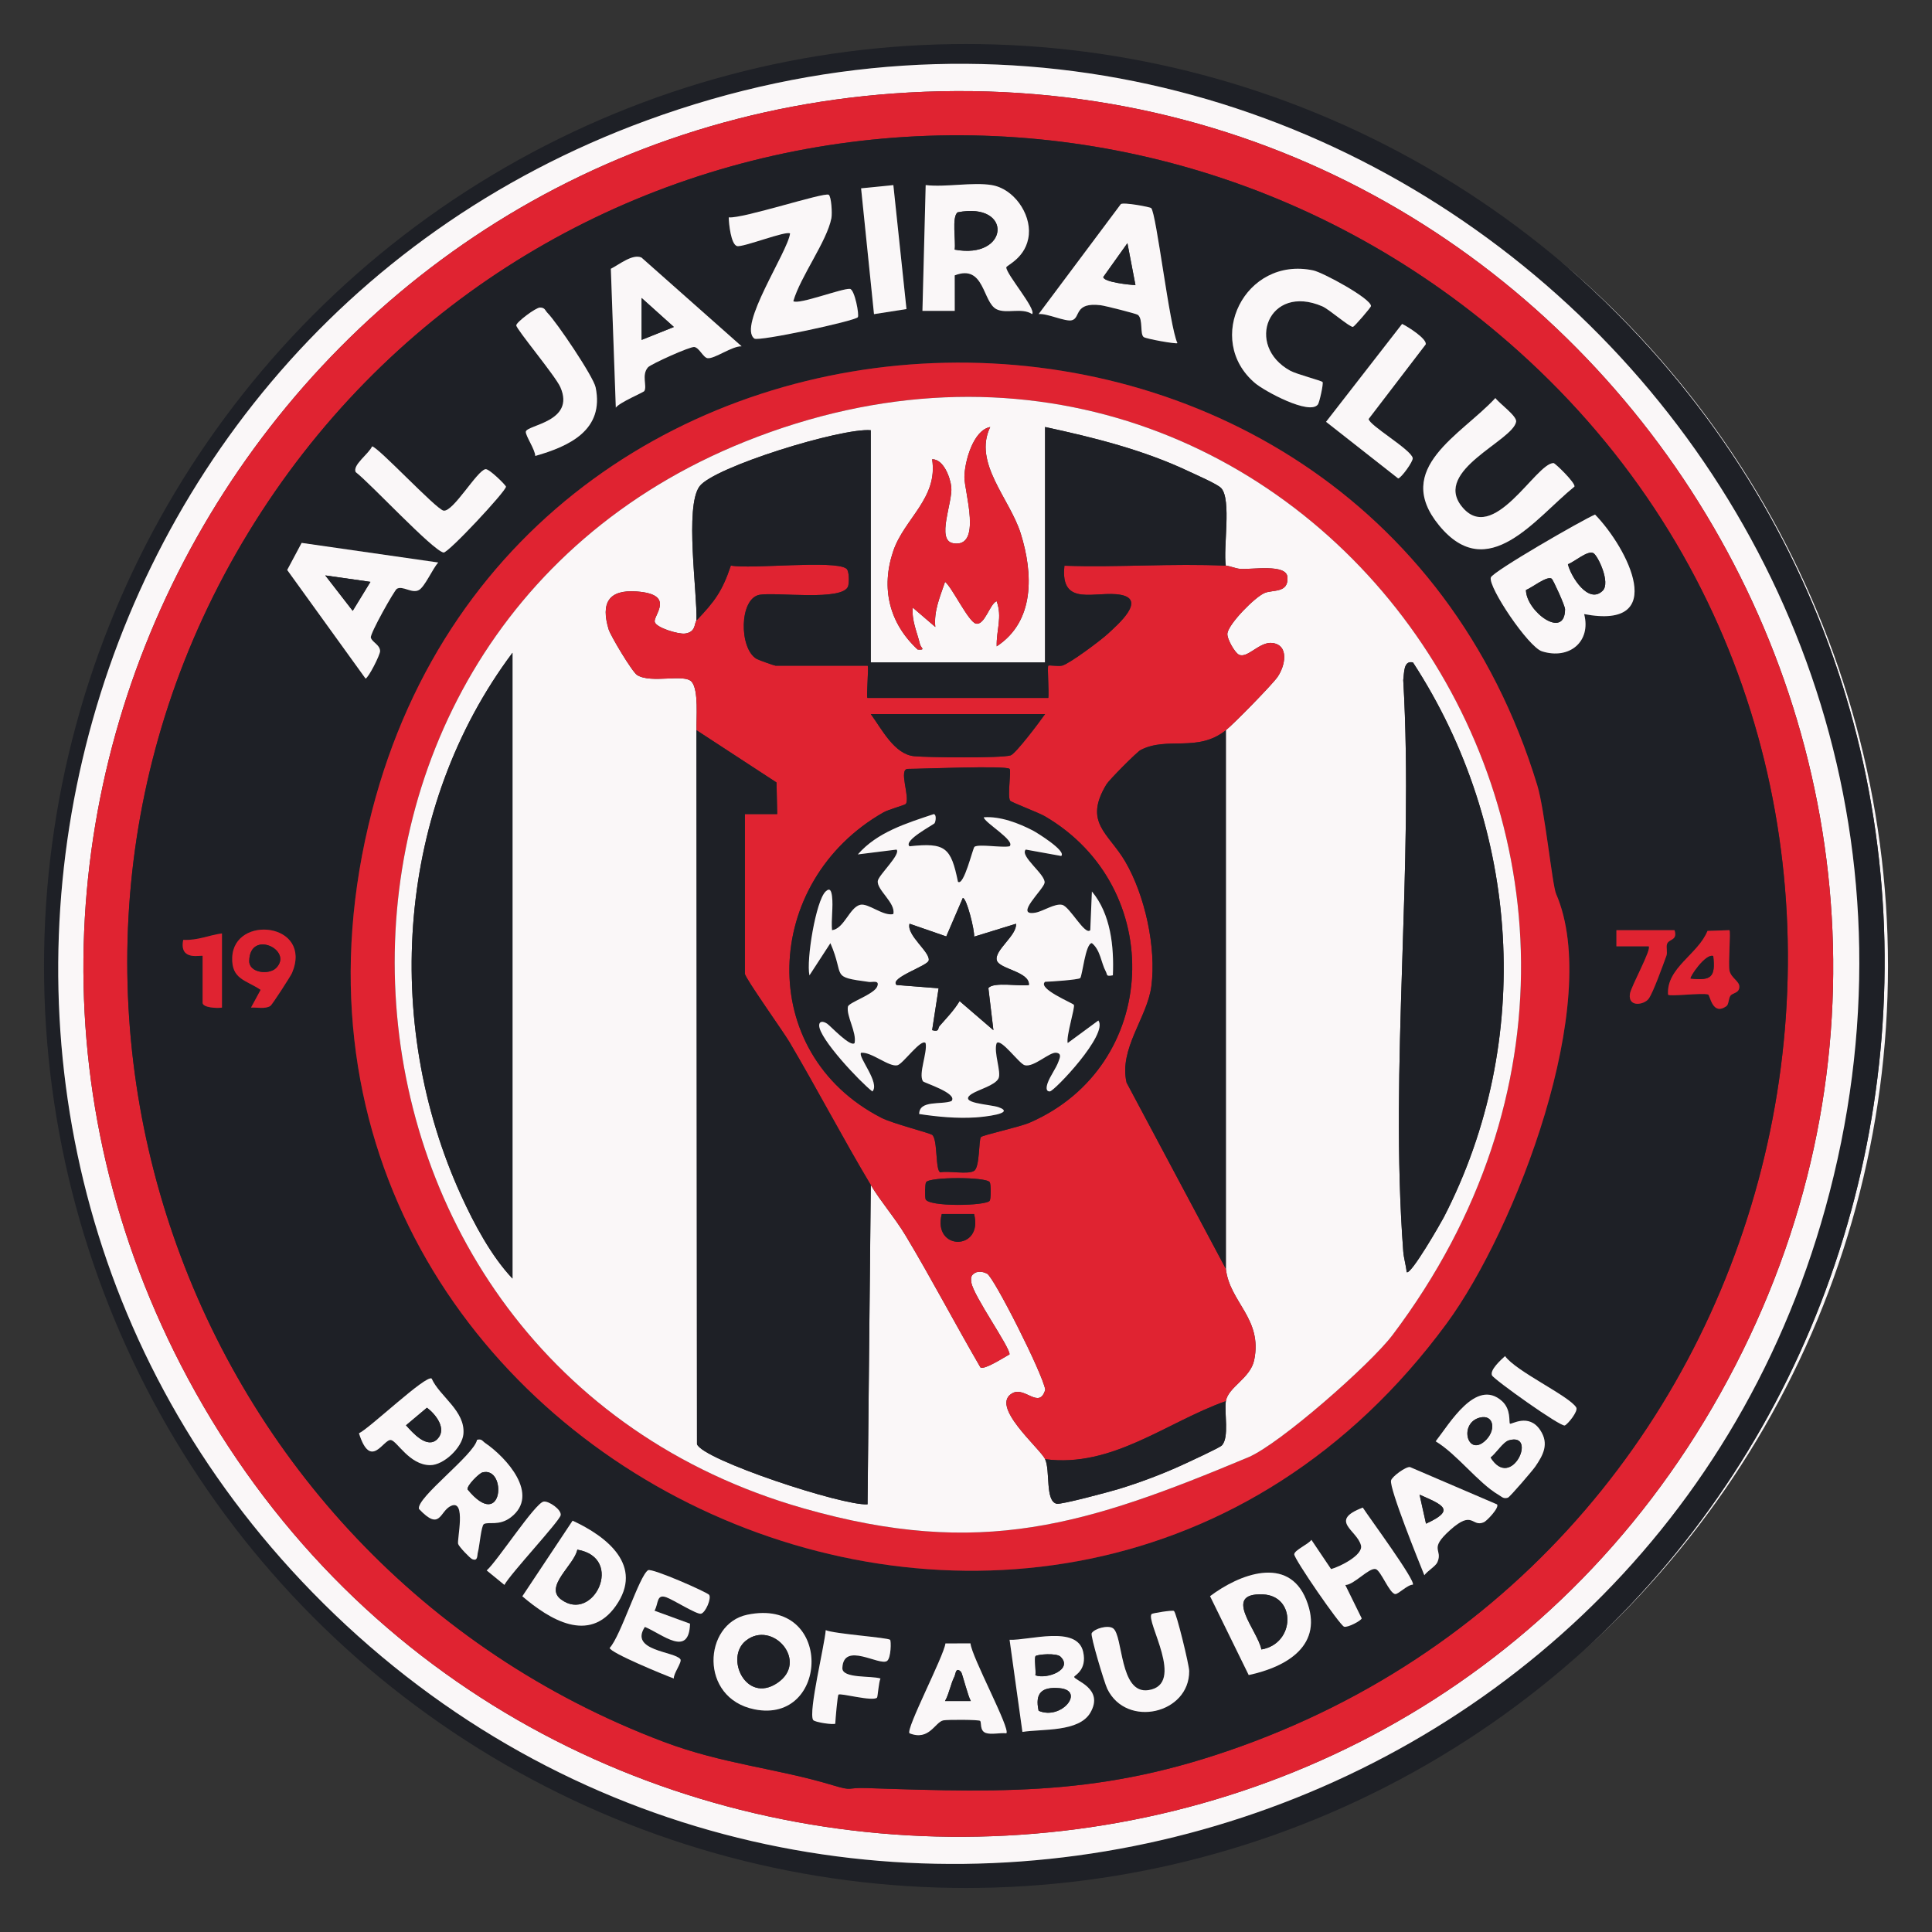 <?xml version="1.0" encoding="UTF-8"?>
<svg id="Layer_1" xmlns="http://www.w3.org/2000/svg" xmlns:xlink="http://www.w3.org/1999/xlink" version="1.1" viewBox="0 0 1000 1000">
  <rect x="0" y="0" width="1000" height="1000" fill="#333333" stroke="none"/>
  <!-- Generator: Adobe Illustrator 29.6.1, SVG Export Plug-In . SVG Version: 2.1.1 Build 9)  -->
  <defs>
    <style>
      .st0 {
        fill: none;
      }

      .st1 {
        fill: #1e2026;
      }

      .st2 {
        fill: #faf7f8;
      }

      .st3 {
        fill: #e02331;
      }

      .st4 {
        clip-path: url(#clippath);
      }
    </style>
    <clipPath id="clippath">
      <circle class="st0" cx="500" cy="500" r="477.22"/>
    </clipPath>
  </defs>
  <g class="st4">
    <g>
      <path class="st2" d="M1503.3-11.04v1050.12H-503.3V-11.04h2006.6ZM837.75,163.17C561.16-116.05,84.49,42.5,24.54,427.08c-57.64,369.8,312.63,660.19,659.53,513.79,309.65-130.68,391.22-537.88,153.67-777.69Z"/>
      <path class="st1" d="M837.75,163.17c237.55,239.81,155.98,647.01-153.67,777.69C337.17,1087.27-33.1,796.87,24.54,427.08,84.49,42.5,561.16-116.05,837.75,163.17ZM167.27,829.8c251.94,249.98,683.14,136,777.52-204.4C1046.19,259.63,691.61-68.54,334.56,62.39,16.63,178.97-74.19,590.22,167.27,829.8Z"/>
      <path class="st2" d="M167.27,829.8C-74.19,590.22,16.63,178.97,334.56,62.39c357.05-130.93,711.63,197.25,610.22,563.01-94.38,340.41-525.58,454.38-777.52,204.4ZM470.42,47.88C141.53,66.15-59.22,421.92,97.31,713.56c167.68,312.43,619.9,317.38,793.1,7.76C1064.98,409.26,826.23,28.11,470.42,47.88Z"/>
      <path class="st3" d="M470.42,47.88c355.81-19.77,594.56,361.38,419.99,673.44-173.2,309.62-625.42,304.67-793.1-7.76C-59.22,421.92,141.53,66.15,470.42,47.88ZM785.85,181.69C584.09.69,269.03,45.19,128.58,275.6-11.65,505.62,93.37,807.12,343.55,901.57c30.5,11.52,58.68,13.73,87.48,22.46,10.75,3.26,7.03,1.11,17.09,1.46,76.75,2.63,127.55,3.74,201.33-24.23,296.07-112.24,373.19-507.15,136.4-719.57Z"/>
      <path class="st1" d="M785.85,181.69c236.8,212.42,159.68,607.33-136.4,719.57-73.78,27.97-124.57,26.86-201.33,24.23-10.07-.35-6.34,1.8-17.09-1.46-28.8-8.72-56.98-10.94-87.48-22.46C93.37,807.12-11.65,505.62,128.58,275.6,269.03,45.19,584.09.69,785.85,181.69ZM462.4,95.81l-16.7,1.68,6.68,65.11,16.81-2.63-6.79-64.16ZM513.37,95.81c-9.97-1.65-23.79,1.21-34.25,0l-1.68,65.12h16.72s-.02-18.38-.02-18.38c15.51-6.05,14.35,13.99,21.72,17.55,5.14,2.49,12.91-1.05,18.37,2.49,2.15-2.68-13.32-20.54-13.39-24.17-.02-1.07,10.54-4.98,11.66-16.93,1.04-11.13-7.9-23.81-19.14-25.67ZM428.95,100.81c-2.17-1.53-44.7,12.52-51.76,11.69.03,3.24,1.14,14.04,4.3,14.86,3.03.78,25.67-8.18,27.44-6.51-1.25,9.66-27.21,47.97-18.47,54.39,2.2,1.62,51.72-8.99,53.52-11.05.89-1.01-1.6-14.41-4.07-14.67-3.88-.41-26.66,8.35-29.3,6.36,3.69-12.75,17.36-30.91,19.71-42.95.5-2.54-.03-11.18-1.38-12.13ZM595.85,107.71c-.57-.57-14.26-3.15-15.71-2.06l-42.55,56.92c4.42-.49,13.89,4.15,17.29,3.17,4.54-1.31.94-9.43,14.84-7.75,2.28.27,18.49,4.36,19.26,4.99,2.8,2.27.91,10.03,3.03,11.5,1.32.92,16.63,3.7,17.42,3.12-4.1-8.51-10.89-67.19-13.58-69.89ZM383.88,179.26l-51.85-45.95c-4.62-2.07-11.51,3.62-15.86,5.81l2.57,71.88c1.88-2.72,14.31-7.87,14.76-8.6,1.56-2.57-1.6-8.3,1.91-12.29,1.42-1.61,21.94-10.91,24.03-10.5,2.64.53,4.56,5.53,6.86,5.79,3.6.4,12.78-6.41,17.58-6.14ZM684.56,197.75c-.52-.72-13.41-4.04-16.73-5.86-23.7-13-11.2-45.36,16.62-33.31,3.47,1.5,14.25,10.95,15.86,10.61.7-.14,9.29-10.07,9.3-10.78.05-3.87-24.87-17.4-29.91-18.46-35.35-7.45-56.68,35.9-30.04,58.4,4.83,4.08,28.14,16.78,32.48,11,.8-1.07,2.96-10.85,2.41-11.6ZM277.04,236.01c17.9-5.08,35.8-13.54,31.27-35.49-1.17-5.67-20.24-33.87-24.9-38.53-1.22-1.21-1.28-2.81-3.89-2.81-2.21,0-12.29,7.6-12.29,9.23,0,1.96,20.27,26.19,22.82,31.99,7.93,18.02-17.51,19.49-17.88,23.07-.21,2.01,4.87,9.34,4.88,12.54ZM725.73,167.66l-39.38,50.68,37.34,29.32c1.66-.34,7.81-8.85,7.52-10.54-.75-4.39-22.56-16.92-22.81-20.25l29.56-38.63c.55-2.98-9.39-9.22-12.24-10.57ZM805.43,462.65c-2-4.61-5.85-43.44-9.76-56.26-90.95-298.26-525.05-289.17-603.11,13.29-86.17,333.88,353.61,541.01,556.24,265.32,35.8-48.71,80.9-166.4,56.63-222.35ZM774.01,206.02c-17.64,19.12-53.43,36.26-29.19,65.87,25.33,30.95,49.87-3.67,70.13-20.04.49-1.97-10.03-12.17-10.84-12.17-9.13-.05-31.35,43.14-47.66,22.26-14.51-18.58,26.57-33.74,28.3-43.66.52-2.95-8.83-9.55-10.74-12.26ZM192.58,231.06c-1.72,3.89-10.31,9.71-8.45,13.32,7.37,5.57,39.88,40.61,45.45,41.61,2.32.42,32.3-31.73,32.31-34.09,0-.7-8.71-9.39-10.6-9.06-4.46.78-16.76,22.34-21.72,21.46-3.81-.67-34.17-33.3-36.99-33.24ZM819.96,317.86c44.12,8.36,22.58-34.11,5.62-51.53-6.96,3-53.03,29.57-53.94,32.58-1.47,4.91,19.42,36.01,26.49,38.22,14.18,4.44,25.54-5.03,21.82-19.27ZM226.83,291.16l-70.7-10.15-7.48,14.02,40.56,56.21c1.5-.37,7.57-12.28,7.52-14.24-.08-3.32-4.12-4.54-4.78-6.96-.54-1.98,12.2-24.53,13.45-25.26,3.07-1.79,7.72,2.59,11.38.66,3.09-1.63,7.18-11.2,10.05-14.27ZM129.93,521.52c3.16-.17,7.16.86,10.01-.84.88-.53,10.54-15.46,11.24-17.14,10.85-25.95-30.16-30.32-30.98-7.94-.41,11.32,7.15,11.65,14.7,16.74l-4.97,9.18ZM866.73,481.46h-30.07v8.36s16.7,0,16.7,0c1.6,1.5-9.14,20.77-9.71,24.58-1.08,7.17,7.32,5.78,9.71,2.53s7.4-17.42,9.15-22.16c.73-1.97-.28-4.44.37-6.23.95-2.61,5.58-1.67,3.85-7.08ZM895.15,481.45l-11.35.38c-4.91,12.17-21.4,19.14-20.41,33.02,1.04,1.07,17.36-1.07,20.71-.11,1.07.31,2.17,11.26,9.5,6.03,1.26-.9,1.05-3.99,2.09-5.39,1.18-1.58,4.58-1.24,4.59-4.69.01-2.91-4.35-4.5-5.11-8.39-.69-3.55.74-20.11-.02-20.85ZM114.89,483.13c-7.07.96-12.37,3.69-20.05,3.34-2.35,11.48,10.02,7.52,10.02,8.34v24.21c0,2.55,7.64,2.94,10.02,2.5v-38.4ZM779.02,701.91c-2.09,1.89-8.01,7.18-6.76,9.98.94,2.1,35.59,26.84,37.69,25.91,1.6-.71,7.03-7.4,5.92-9.28-3.51-5.91-31.35-18.75-36.85-26.62ZM223.43,713.55c-2.94-2.11-32.12,25.77-37.63,28.33,6.12,19.37,12.66,2.8,16.58,3.49,3.16.55,9.6,12.97,20.27,13,7.05.02,16.54-9.1,17.2-16.02,1.15-12.05-12.29-19.52-16.42-28.79ZM781.54,736.89c-.67-.84.73-7.34-4.15-11.72-13.39-12-27.15,11.74-34.29,20.86,11.01,6.58,22.06,21.58,32.51,27.67,1.64.95,2.46,2.24,4.87,1.5,1.02-.31,12.8-14.1,14.14-16.04,4.22-6.13,7.23-11.85,2.67-18.83-6-9.19-15.2-2.75-15.75-3.44ZM250.45,788.87c2.29-1.39,7.92,1.14,13.99-3.54,15.23-11.72-2.44-31.01-13.35-38.46-1.4-.96-1.73-2.29-4.18-1.62-1.51,7.81-31.43,29.9-30.07,35.76,11.25,11.98,10.63,1.03,16.67-1.6,7.88-3.43,2.97,17.48,3.61,19.71.4,1.4,6.11,7.39,7.27,7.88,3.06,1.29,2.49-1.89,2.97-3.63.82-2.95,1.7-13.66,3.08-14.5ZM774.84,778.65l-45.02-19.31c-2.12-.35-9.42,4.97-9.81,6.98-.84,4.27,14.4,41.98,17.24,49.01,1.53-2.17,5.82-4.62,6.74-6.7,3.05-6.89-4.85-6.42,6.59-16.68,12-10.77,11.08-1.23,17.53-4.08,1.47-.65,8.17-7.61,6.74-9.23ZM281.37,777.23c-4.49.86-24.02,30.91-29.45,35.64l9.16,7.48c3.17-5.86,28.56-33,29.13-36.08.53-2.87-6.26-7.52-8.83-7.03ZM731.3,820.22c1.45-2.11-22.66-34.81-25.92-39.88-17.84,6.8-2.98,11.6-.95,19.55,1.29,5.05-11.17,11.15-15.47,12.27l-10.18-15.13c-1.52,2.28-8.71,5.26-8.88,7.46-.18,2.27,23.63,36.88,25.82,37.5,1.96.55,8.9-3.18,9.09-4.32l-8.48-17.26c4.45,0,12.26-9.08,15.69-8.26,2.69.64,7.16,12.72,10.17,12.94,1.61.12,6.29-4.86,9.11-4.86ZM296.37,787.1l-26.01,39.13c14.02,11.96,34.48,24.67,48.37,4.99,14.7-20.81-4.59-35.93-22.36-44.13ZM367.06,825.52c-.99-1.4-29.67-14.02-31.64-12.78-4.55,2.86-14.18,34.22-19.87,40.22.19,2.51,28.61,14.16,33.21,15.82-.3-2.52,4.44-8.54,3.37-9.99-3.05-4.11-26.57-4.25-18.36-16.71,9.18,3.81,22.82,16.02,23.37-1.66l-18.39-6.73c2.14-3.67.93-8.8,6.12-6.94,3.67,1.32,15.77,9,17.94,8.51,2.4-.54,5.48-7.99,4.23-9.74ZM646.33,867c19.68-4.2,39.22-15.45,29.78-38.95-9.35-23.28-34.89-13.12-49.79-1.87l20.01,40.82ZM607.63,833.84c-.79-.56-11.17,1.14-11.56,1.57-3.28,3.66,17.76,36.4-1.61,39.39-15.18,2.34-13.04-28.34-18.37-32-2.65-1.82-9.65.15-11.05,2.55-.76,1.29,6.58,25.71,8.09,28.82,9.94,20.43,42.58,12.91,42.38-9.28-.03-3.11-6.58-30.12-7.89-31.05ZM386.77,835.78c-22.76,4.72-25,43.16,3.71,48.97,38.95,7.88,41.12-58.26-3.71-48.97ZM460.72,848.77c-1.21-1.17-28.79-3.05-33.32-4.99-.49,7.43-9.08,42.38-6.52,46.47.79,1.27,10.78,2.61,11.46,1.92.11-2.34,1.13-14.51,1.67-15.04.95-.93,17.74,3.73,19.95,1.57.36-.35.87-8.03,1.78-9.89-4.58-1.57-19.97.15-19.72-5.48.62-13.81,19.19-.86,23.11-3.61,2.13-1.49,2.17-10.39,1.6-10.94ZM522.55,848.75l6.64,47.69c10.11-1.65,29.3.26,35.21-10.03,7.23-12.58-8.36-16.58-8.41-18.46-.02-.77,6.8-3.42,4.64-12.98-3.15-13.95-28.17-5.76-38.09-6.22ZM502.32,850.61l-12.95.03c-.84,6.62-20.69,44.49-18.6,46.51,10.27,4.1,13.19-5.85,17.52-6.69,2.25-.44,18.32-.39,19.02.26.83.77-.34,5.08,2.92,6.24,2.84,1.01,7.47-.18,10.66.19,2.28-2.2-18.06-39.71-18.56-46.54Z"/>
      <path class="st3" d="M805.43,462.65c24.27,55.95-20.84,173.64-56.63,222.35-202.63,275.69-642.4,68.56-556.24-265.32,78.06-302.46,512.16-311.55,603.11-13.29,3.91,12.82,7.76,51.66,9.76,56.26ZM720.68,691.12c187.65-248.66-52.2-576.05-335.08-462.53-256.17,102.8-236.26,476.15,30.41,552.16,91.71,26.14,146.54,8.48,230.05-26.44,16.22-6.78,63.3-48.19,74.61-63.19Z"/>
      <path class="st2" d="M819.96,317.86c3.71,14.25-7.64,23.72-21.82,19.27-7.07-2.21-27.96-33.31-26.49-38.22.9-3.02,46.98-29.59,53.94-32.58,16.96,17.42,38.5,59.88-5.62,51.53ZM824.77,286.33c-2.9-1.7-9.88,4.54-13.22,5.71,1.54,6.45,10.69,21,18.01,13.69,4.15-4.14-2.45-18.04-4.79-19.41ZM803.17,299.55c-2.39-1.69-10.27,4.69-13.34,5.84.15,11.14,20.13,25.92,20.24,9.99.01-1.84-6.2-15.34-6.9-15.83Z"/>
      <path class="st2" d="M513.37,95.81c11.24,1.86,20.18,14.54,19.14,25.67-1.12,11.95-11.68,15.86-11.66,16.93.07,3.64,15.54,21.5,13.39,24.17-5.46-3.54-13.23,0-18.37-2.49-7.36-3.56-6.21-23.6-21.72-17.55l.02,18.38h-16.72s1.68-65.12,1.68-65.12c10.46,1.21,24.28-1.65,34.25,0ZM494.14,129.2c28.29,5.31,30.31-24.9,1.57-19.31-3.24,2.24-.88,15.05-1.57,19.31Z"/>
      <path class="st2" d="M595.85,107.71c2.7,2.69,9.48,61.37,13.58,69.89-.78.58-16.09-2.2-17.42-3.12-2.12-1.47-.23-9.23-3.03-11.5-.77-.63-16.98-4.71-19.26-4.99-13.9-1.67-10.3,6.45-14.84,7.75-3.4.98-12.87-3.67-17.29-3.17l42.55-56.92c1.45-1.09,15.14,1.48,15.71,2.06ZM587.71,147.55l-4.16-21.69-12.5,17.53c.15,2.62,13.66,4.08,16.66,4.16Z"/>
      <path class="st2" d="M774.01,206.02c1.91,2.71,11.25,9.31,10.74,12.26-1.73,9.92-42.82,25.08-28.3,43.66,16.31,20.87,38.52-22.31,47.66-22.26.82,0,11.34,10.2,10.84,12.17-20.26,16.37-44.8,50.99-70.13,20.04-24.23-29.61,11.56-46.75,29.19-65.87Z"/>
      <path class="st2" d="M226.83,291.16c-2.87,3.08-6.96,12.64-10.05,14.27-3.66,1.93-8.31-2.45-11.38-.66-1.25.73-13.99,23.28-13.45,25.26.66,2.43,4.7,3.65,4.78,6.96.05,1.96-6.02,13.87-7.52,14.24l-40.56-56.21,7.48-14.02,70.7,10.15ZM191.74,301.17l-23.39-3.34,14.21,18.34,9.18-15Z"/>
      <path class="st2" d="M383.88,179.26c-4.8-.27-13.98,6.54-17.58,6.14-2.3-.25-4.22-5.26-6.86-5.79-2.08-.42-22.61,8.88-24.03,10.5-3.51,3.99-.35,9.72-1.91,12.29-.44.73-12.88,5.88-14.76,8.6l-2.57-71.88c4.35-2.19,11.24-7.88,15.86-5.81l51.85,45.95ZM348.79,169.24l-16.69-15v21.69s16.69-6.69,16.69-6.69Z"/>
      <path class="st2" d="M428.95,100.81c1.35.95,1.87,9.59,1.38,12.13-2.36,12.04-16.02,30.2-19.71,42.95,2.64,1.99,25.42-6.78,29.3-6.36,2.46.26,4.96,13.65,4.07,14.67-1.8,2.05-51.32,12.66-53.52,11.05-8.74-6.42,17.22-44.73,18.47-54.39-1.77-1.68-24.41,7.29-27.44,6.51-3.16-.82-4.27-11.62-4.3-14.86,7.06.82,49.59-13.22,51.76-11.69Z"/>
      <path class="st2" d="M684.56,197.75c.55.75-1.61,10.54-2.41,11.6-4.34,5.77-27.65-6.93-32.48-11-26.64-22.5-5.3-65.85,30.04-58.4,5.04,1.06,29.95,14.59,29.91,18.46,0,.71-8.6,10.64-9.3,10.78-1.61.33-12.39-9.11-15.86-10.61-27.83-12.05-40.32,20.31-16.62,33.31,3.32,1.82,16.21,5.14,16.73,5.86Z"/>
      <path class="st2" d="M725.73,167.66c2.86,1.36,12.79,7.59,12.24,10.57l-29.56,38.63c.25,3.33,22.06,15.86,22.81,20.25.29,1.7-5.86,10.2-7.52,10.54l-37.34-29.32,39.38-50.68Z"/>
      <path class="st2" d="M192.58,231.06c2.81-.06,33.17,32.57,36.99,33.24,4.96.87,17.26-20.68,21.72-21.46,1.89-.33,10.61,8.36,10.6,9.06,0,2.36-29.99,34.5-32.31,34.09-5.57-1-38.09-36.04-45.45-41.61-1.86-3.61,6.73-9.43,8.45-13.32Z"/>
      <path class="st2" d="M386.77,835.78c44.83-9.29,42.66,56.85,3.71,48.97-28.71-5.81-26.47-44.25-3.71-48.97ZM386.03,849.25c-10.96,8.81.09,32.59,16.16,21.96,16.86-11.15-2.42-33-16.16-21.96Z"/>
      <path class="st2" d="M277.04,236.01c-.01-3.2-5.08-10.53-4.88-12.54.37-3.58,25.82-5.05,17.88-23.07-2.55-5.8-22.82-30.02-22.82-31.99,0-1.63,10.07-9.23,12.29-9.23,2.61,0,2.68,1.6,3.89,2.81,4.66,4.66,23.73,32.86,24.9,38.53,4.53,21.95-13.37,30.41-31.27,35.49Z"/>
      <path class="st2" d="M781.54,736.89c.55.69,9.74-5.75,15.75,3.44,4.56,6.98,1.55,12.7-2.67,18.83-1.34,1.94-13.12,15.72-14.14,16.04-2.4.74-3.23-.55-4.87-1.5-10.45-6.08-21.5-21.08-32.51-27.67,7.14-9.11,20.9-32.86,34.29-20.86,4.89,4.38,3.49,10.88,4.15,11.72ZM765.99,733.74c-10.84,2.75-6.69,19.93,2.25,12.42,6.44-5.42,5.16-14.3-2.25-12.42ZM781.02,745.51c-3,.87-6.71,6.86-9.47,8.91,10.84,17.43,24.49-13.25,9.47-8.91Z"/>
      <path class="st2" d="M522.55,848.75c9.92.46,34.95-7.73,38.09,6.22,2.16,9.56-4.66,12.22-4.64,12.98.05,1.88,15.63,5.88,8.41,18.46-5.91,10.29-25.11,8.38-35.21,10.03l-6.64-47.69ZM548.91,857.5c-2.1-2.04-12.02-1.19-12.89-.31-.79.8.29,7.74-.1,9.94,6.09,2.23,19.72-3.08,12.99-9.63ZM537.59,885.49c11.82,5.1,24.3-10.5,10.84-11.69-9.31-.82-12.83,2.61-10.84,11.69Z"/>
      <path class="st2" d="M646.33,867l-20.01-40.82c14.9-11.25,40.44-21.41,49.79,1.87,9.44,23.5-10.1,34.75-29.78,38.95ZM652.9,853.76c17.56-3,18.05-27.78.77-28.5-21.39-.89-2.66,18.65-.77,28.5Z"/>
      <path class="st2" d="M296.37,787.1c17.77,8.2,37.05,23.31,22.36,44.13-13.89,19.67-34.35,6.97-48.37-4.99l26.01-39.13ZM298.82,802.1c-1.54,7.92-17.31,19.1-8.45,25.74,16.7,12.52,33.22-21.53,8.45-25.74Z"/>
      <path class="st2" d="M250.45,788.87c-1.38.84-2.26,11.55-3.08,14.5-.48,1.74.09,4.91-2.97,3.63-1.16-.49-6.87-6.47-7.27-7.88-.64-2.23,4.28-23.13-3.61-19.71-6.04,2.62-5.42,13.58-16.67,1.6-1.36-5.86,28.55-27.95,30.07-35.76,2.45-.67,2.78.67,4.18,1.62,10.92,7.45,28.58,26.74,13.35,38.46-6.08,4.68-11.7,2.15-13.99,3.54ZM249.72,762.12c-1.75.46-8.08,6.74-7.73,8.77,18.53,22.6,20.57-12.16,7.73-8.77Z"/>
      <path class="st2" d="M731.3,820.22c-2.82,0-7.49,4.98-9.11,4.86-3.02-.22-7.48-12.3-10.17-12.94-3.44-.82-11.25,8.25-15.69,8.26l8.48,17.26c-.19,1.14-7.13,4.87-9.09,4.32-2.19-.62-26-35.23-25.82-37.5.18-2.2,7.37-5.19,8.88-7.46l10.18,15.13c4.31-1.12,16.76-7.21,15.47-12.27-2.03-7.95-16.89-12.75.95-19.55,3.26,5.07,27.38,37.77,25.92,39.88Z"/>
      <path class="st2" d="M367.06,825.52c1.25,1.75-1.84,9.2-4.23,9.74-2.17.49-14.27-7.19-17.94-8.51-5.19-1.86-3.98,3.28-6.12,6.94l18.39,6.73c-.55,17.68-14.19,5.46-23.37,1.66-8.21,12.46,15.31,12.6,18.36,16.71,1.07,1.45-3.67,7.47-3.37,9.99-4.61-1.66-33.02-13.32-33.21-15.82,5.69-6,15.32-37.37,19.87-40.22,1.97-1.24,30.65,11.39,31.64,12.78Z"/>
      <path class="st2" d="M607.63,833.84c1.31.93,7.86,27.93,7.89,31.05.2,22.19-32.45,29.71-42.38,9.28-1.51-3.11-8.85-27.53-8.09-28.82,1.4-2.4,8.4-4.37,11.05-2.55,5.33,3.65,3.19,34.33,18.37,32,19.37-2.98-1.67-35.72,1.61-39.39.39-.43,10.77-2.13,11.56-1.57Z"/>
      <path class="st2" d="M774.84,778.65c1.43,1.61-5.27,8.58-6.74,9.23-6.45,2.85-5.52-6.69-17.53,4.08-11.44,10.26-3.54,9.79-6.59,16.68-.92,2.08-5.21,4.52-6.74,6.7-2.85-7.03-18.09-44.74-17.24-49.01.39-2,7.69-7.32,9.81-6.98l45.02,19.31ZM738.1,788.65c15.64-7.14,8.69-9.69-3.34-15.02l3.34,15.02Z"/>
      <path class="st2" d="M502.32,850.61c.5,6.83,20.83,44.34,18.56,46.54-3.19-.37-7.82.83-10.66-.19-3.25-1.16-2.08-5.47-2.92-6.24-.7-.65-16.76-.7-19.02-.26-4.33.84-7.24,10.79-17.52,6.69-2.09-2.02,17.76-39.89,18.6-46.51l12.95-.03ZM497.48,865.44c-2.8-2.99-2.83,1.11-3.48,2.37-1.95,3.82-2.69,8.81-4.86,12.64h13.36c-1.45-2.35-4.48-14.43-5.02-15.01Z"/>
      <path class="st2" d="M223.43,713.55c4.12,9.27,17.57,16.74,16.42,28.79-.66,6.92-10.15,16.04-17.2,16.02-10.68-.03-17.12-12.45-20.27-13-3.91-.69-10.45,15.89-16.58-3.49,5.51-2.56,34.69-30.43,37.63-28.33ZM226.4,744.83c5.12-5.23-.9-12.86-5.42-16.2l-10.83,9.11c3.44,3.83,10.95,12.51,16.25,7.1Z"/>
      <polygon class="st2" points="462.4 95.81 469.19 159.97 452.38 162.6 445.7 97.48 462.4 95.81"/>
      <path class="st2" d="M460.72,848.77c.57.55.52,9.45-1.6,10.94-3.92,2.74-22.49-10.2-23.11,3.61-.25,5.63,15.14,3.91,19.72,5.48-.91,1.86-1.42,9.54-1.78,9.89-2.2,2.16-19-2.5-19.95-1.57-.54.53-1.56,12.7-1.67,15.04-.67.7-10.66-.65-11.46-1.92-2.56-4.09,6.03-39.04,6.52-46.47,4.53,1.94,32.11,3.82,33.32,4.99Z"/>
      <path class="st3" d="M895.15,481.45c.75.74-.67,17.3.02,20.85.76,3.89,5.12,5.48,5.11,8.39-.01,3.44-3.41,3.11-4.59,4.69-1.04,1.4-.83,4.49-2.09,5.39-7.33,5.23-8.43-5.73-9.5-6.03-3.34-.96-19.67,1.18-20.71.11-.99-13.88,15.5-20.85,20.41-33.02l11.35-.38ZM886.77,494.83c-4.09-1.39-12.37,11.16-11.69,11.66,10.75,1.23,12.92-.84,11.69-11.66Z"/>
      <path class="st3" d="M129.93,521.52l4.97-9.18c-7.55-5.09-15.12-5.42-14.7-16.74.82-22.37,41.83-18.01,30.98,7.94-.7,1.67-10.36,16.61-11.24,17.14-2.85,1.7-6.85.67-10.01.84ZM142.87,501.08c9.29-9.22-13.56-20.25-13.87-3.7-.12,6.25,10.24,7.31,13.87,3.7Z"/>
      <path class="st2" d="M779.02,701.91c5.51,7.86,33.34,20.71,36.85,26.62,1.11,1.87-4.31,8.57-5.92,9.28-2.1.93-36.75-23.82-37.69-25.91-1.25-2.79,4.66-8.09,6.76-9.98Z"/>
      <path class="st2" d="M281.37,777.23c2.57-.49,9.36,4.16,8.83,7.03-.57,3.09-25.96,30.22-29.13,36.08l-9.16-7.48c5.44-4.72,24.96-34.78,29.45-35.64Z"/>
      <path class="st3" d="M866.73,481.46c1.73,5.41-2.9,4.47-3.85,7.08-.65,1.78.36,4.26-.37,6.23-1.76,4.74-6.81,18.97-9.15,22.16s-10.79,4.64-9.71-2.53c.57-3.81,11.31-23.08,9.71-24.58h-16.71s0-8.36,0-8.36h30.07Z"/>
      <path class="st3" d="M114.89,483.13v38.4c-2.39.44-10.02.05-10.02-2.5v-24.21c0-.82-12.37,3.14-10.02-8.34,7.67.35,12.98-2.38,20.05-3.34Z"/>
      <path class="st2" d="M720.68,691.12c-11.31,14.99-58.39,56.4-74.61,63.19-83.51,34.92-138.34,52.58-230.05,26.44-266.68-76.01-286.59-449.36-30.41-552.16,282.88-113.52,522.73,213.87,335.08,462.53ZM512.53,221.03c-8.96,1.67-13.28,18.28-13.35,25.87-.07,7.34,9.45,36.92-5.83,34.28-8.94-1.54-.15-21.18-.96-29.1-.49-4.75-3.93-14.46-9.92-14.37,3.16,20.13-14.42,30.71-20.12,47.51-6.49,19.13-2.12,37.3,12.62,50.97,4.42.32,1.69-.71,1.18-2.85-1.49-6.23-4.36-12.18-3.69-18.84l11.66,10.02c-.86-8.29,2.5-15.77,5.05-23.37,3.76,3.02,12.13,20.81,16.01,21.64,4.54.97,7.13-10.25,10.68-11.61,3.06,8.27-.22,15.02.04,23.36,19.81-12.96,18.89-37.71,12.44-58.36-5.67-18.14-24.8-36.6-15.8-55.15ZM634.5,292.81c-1.5-8.98,3.08-34.25-2.42-40.16-1.97-2.11-12.94-6.86-16.5-8.55-23.56-11.19-49.22-17.6-74.64-23.08v121.87h-90.22v-120.2c-15.15-1.36-81.43,19.09-88.67,29.1-7.71,10.65-1.07,54.96-1.55,69.41-1.25,1.31-.12,5.94-5.94,6.72-3.35.45-15-2.98-15.68-6.05-.76-3.41,11.03-14.24-9.33-15.73-14.67-1.07-18.62,6.05-14.53,19.6,1.02,3.38,12.21,22.08,14.75,23.66,7.32,4.57,24.49-.9,28.24,3.5,3.71,4.35,2.31,18.95,2.49,25.06l.27,369.53c2.78,8.06,75.6,32.1,88.28,31.15l1.68-165.28c5.14,8.61,12.48,16.95,18.04,26.21,13.42,22.37,25.59,45.65,38.71,68.21,2.1,1.34,11.92-5.06,15.05-6.76.27-3.7-18.69-30.26-19.75-37.13-.42-2.72-.21-4.07,2.44-5.33,2.01-.54,3.83-.25,5.67.67,3.52,1.77,28.92,51.97,30.13,60.08-3.08,10.3-10.4-1.57-16.78,1.68-12.58,6.4,14.05,28.63,16.7,34.27,2.8,5.95-.07,21.71,6,23.08,2.38.54,27.47-6.23,32.04-7.61,10.24-3.1,21.85-7.44,31.59-11.84,3.37-1.52,20.61-9.45,21.84-10.72,4.01-4.15,1.17-17.14,2.1-22.96,1.15-7.25,12.68-11.76,14.65-21.25,4.45-21.47-12.74-29.91-14.65-47.2v-278.81c4.08-3.26,23.94-23.53,26.73-27.55,3.99-5.74,6.14-16.44-2.62-17.59-6.71-.88-12.99,8.29-17.42,6.02-2.13-1.09-6.36-8.5-5.89-11.1.94-5.22,14.21-18.65,19.2-20.79,4.28-1.83,12.54.21,11.86-8.27-.55-6.93-18.31-3.8-24.37-4.22-2.67-.19-5.36-1.55-7.49-1.65ZM265.26,661.77v-323.88c-59.76,79.75-67.65,190.89-26.5,281.08,6.62,14.5,15.54,31.26,26.5,42.81ZM731.37,342.9c-5.01-1.28-4.52,5.44-5.06,9.09,5.59,96.22-7.16,200.35,0,295.65.28,3.7,1.42,7.13,1.76,10.78,2,2.02,17.94-25.84,19.23-28.35,47.01-91.09,39.7-201.79-15.94-287.18Z"/>
      <path class="st1" d="M803.17,299.55c.71.5,6.92,14,6.9,15.83-.12,15.93-20.09,1.15-20.24-9.99,3.07-1.16,10.95-7.54,13.34-5.84Z"/>
      <path class="st1" d="M824.77,286.33c2.34,1.37,8.94,15.26,4.79,19.41-7.32,7.3-16.47-7.24-18.01-13.69,3.34-1.17,10.32-7.42,13.22-5.71Z"/>
      <path class="st1" d="M494.14,129.2c.7-4.26-1.67-17.07,1.57-19.31,28.74-5.59,26.72,24.62-1.57,19.31Z"/>
      <path class="st1" d="M587.71,147.55c-3-.08-16.51-1.53-16.66-4.16l12.5-17.53,4.16,21.69Z"/>
      <polygon class="st1" points="191.74 301.17 182.56 316.17 168.35 297.83 191.74 301.17"/>
      <polygon class="st1" points="348.79 169.24 332.1 175.93 332.1 154.24 348.79 169.24"/>
      <path class="st1" d="M386.03,849.25c13.74-11.04,33.02,10.81,16.16,21.96-16.07,10.63-27.12-13.15-16.16-21.96Z"/>
      <path class="st1" d="M781.02,745.51c15.02-4.34,1.36,26.34-9.47,8.91,2.76-2.06,6.47-8.04,9.47-8.91Z"/>
      <path class="st1" d="M765.99,733.74c7.41-1.88,8.69,7.01,2.25,12.42-8.93,7.51-13.08-9.67-2.25-12.42Z"/>
      <path class="st1" d="M537.59,885.49c-1.99-9.08,1.53-12.52,10.84-11.69,13.46,1.19.99,16.79-10.84,11.69Z"/>
      <path class="st1" d="M548.91,857.5c6.73,6.54-6.9,11.86-12.99,9.63.39-2.2-.69-9.14.1-9.94.87-.89,10.79-1.73,12.89.31Z"/>
      <path class="st1" d="M652.9,853.76c-1.89-9.85-20.61-29.39.77-28.5,17.28.72,16.79,25.5-.77,28.5Z"/>
      <path class="st1" d="M298.82,802.1c24.77,4.21,8.25,38.26-8.45,25.74-8.86-6.64,6.91-17.82,8.45-25.74Z"/>
      <path class="st1" d="M249.72,762.12c12.84-3.4,10.8,31.37-7.73,8.77-.35-2.03,5.98-8.3,7.73-8.77Z"/>
      <path class="st1" d="M738.1,788.65l-3.34-15.02c12.02,5.33,18.98,7.88,3.34,15.02Z"/>
      <path class="st1" d="M497.48,865.44c.54.58,3.57,12.66,5.02,15.02h-13.36c2.17-3.84,2.91-8.83,4.86-12.65.65-1.27.67-5.36,3.48-2.37Z"/>
      <path class="st1" d="M226.4,744.83c-5.3,5.41-12.81-3.27-16.25-7.1l10.83-9.11c4.52,3.34,10.54,10.98,5.42,16.2Z"/>
      <path class="st1" d="M886.77,494.83c1.23,10.82-.94,12.89-11.69,11.66-.68-.5,7.6-13.05,11.69-11.66Z"/>
      <path class="st1" d="M142.87,501.08c-3.63,3.6-13.99,2.54-13.87-3.7.31-16.55,23.16-5.52,13.87,3.7Z"/>
      <path class="st3" d="M360.49,321.19c9.32-9.8,13.32-15.01,17.81-28.46,10.38,1.99,53.51-3,59.75,1.56,1.61,1.18,1.5,7.18.98,9.01-2.27,8.08-37.81,3.03-45.92,4.57-10.53,2-10.61,27.81-1.51,33.16,1.03.61,9.31,3.53,9.83,3.53h47.62c.84,0-.84,16.7,0,16.7h93.56c.46-2.82-.64-16.15-.01-16.7.46-.41,5.11.47,7.18-.04,3.65-.9,19.79-12.88,23.79-16.6,4.82-4.49,19.95-17.47,6.59-20.03-12.6-2.42-31.63,6.98-29.2-15.08,27.74.98,55.84-1.29,83.55,0,2.12.1,4.82,1.46,7.49,1.65,6.07.43,23.82-2.71,24.37,4.22.68,8.48-7.58,6.44-11.86,8.27-4.99,2.14-18.26,15.57-19.2,20.79-.47,2.61,3.76,10.01,5.89,11.1,4.43,2.27,10.71-6.9,17.42-6.02,8.77,1.15,6.61,11.85,2.62,17.59-2.79,4.02-22.66,24.29-26.73,27.55-14.67,11.74-30.12,3.04-44.07,10.22-2.03,1.04-16.38,15.56-17.7,17.74-12.09,19.9.99,25.19,9.66,39.98,10.23,17.45,16.19,44.59,13.54,64.65-2.14,16.23-16.89,32.28-12.82,49.83l51.39,96.39c1.91,17.29,19.1,25.73,14.65,47.2-1.97,9.49-13.49,14-14.65,21.25-30.74,10.86-58.79,34.65-93.56,30.05-2.65-5.64-29.28-27.87-16.7-34.27,6.39-3.25,13.71,8.62,16.78-1.68-1.21-8.11-26.61-58.32-30.13-60.08-1.84-.92-3.66-1.21-5.67-.67-2.66,1.26-2.86,2.6-2.44,5.33,1.06,6.86,20.02,33.43,19.75,37.13-3.13,1.7-12.95,8.1-15.05,6.76-13.13-22.56-25.29-45.84-38.71-68.21-5.56-9.26-12.9-17.61-18.04-26.21-14.51-24.27-27.71-49.58-42.09-73.97-3.13-5.31-23.07-33.27-23.07-35.38v-82.64h16.72s-.36-16.36-.36-16.36l-41.42-27.05c-.18-6.11,1.22-20.71-2.49-25.06-3.75-4.4-20.92,1.07-28.24-3.5-2.53-1.58-13.73-20.28-14.75-23.66-4.09-13.55-.14-20.67,14.53-19.6,20.35,1.48,8.57,12.32,9.33,15.73.68,3.07,12.33,6.5,15.68,6.05,5.82-.78,4.69-5.41,5.94-6.72ZM540.93,369.6h-90.22c5.73,7.8,12.17,20.81,22.45,21.81,7.04.68,45.05,1.07,49.91-.42,2.62-.8,15.16-17.49,17.86-21.39ZM522.56,397.99c-1.86-1.86-45.57,0-52.63,0-5.06,0,1.22,14.59-1.07,18.14-.33.52-9.07,2.94-11.53,4.34-62.95,35.81-66.68,124.5-1.08,158.14,5.8,2.97,24.86,7.75,26.25,8.83,2.97,2.29,1.53,18.88,4.26,19.35,4.22-.9,14.54,1.33,17.52-.82,2.91-2.1,2.23-15.94,3.45-17.42.83-1.01,19.95-5.18,25.15-7.43,67.65-29.31,71.23-121.8,7.82-158.68-3.19-1.86-17.35-7.18-17.87-8.01-1.55-2.51.72-15.43-.28-16.42ZM512.29,611.92c-1.72-2.83-31.22-2.83-32.94,0-.62,1.02-.65,7.17-.3,8.67.99,4.21,31.56,3.64,33.24.88.67-1.1.67-8.45,0-9.54ZM504.18,628.37h-16.72c-4.93,19.21,21.69,19.14,16.72,0Z"/>
      <path class="st1" d="M360.49,377.95l41.42,27.05.36,16.37h-16.72s0,82.63,0,82.63c0,2.11,19.94,30.07,23.07,35.38,14.38,24.39,27.58,49.7,42.09,73.97l-1.68,165.28c-12.68.95-85.5-23.1-88.28-31.15l-.27-369.53Z"/>
      <path class="st1" d="M634.5,292.81c-27.7-1.3-55.81.97-83.55,0-2.43,22.06,16.6,12.66,29.2,15.08,13.36,2.57-1.77,15.54-6.59,20.03-4,3.72-20.14,15.7-23.79,16.6-2.07.51-6.71-.38-7.18.04-.62.56.47,13.89.01,16.7h-93.56c-.84,0,.84-16.7,0-16.7h-47.62c-.52,0-8.79-2.93-9.83-3.53-9.1-5.35-9.02-31.16,1.51-33.16,8.11-1.54,43.65,3.51,45.92-4.57.51-1.83.63-7.83-.98-9.01-6.23-4.56-49.36.43-59.75-1.56-4.48,13.45-8.48,18.66-17.81,28.46.48-14.44-6.16-58.76,1.55-69.41,7.25-10.01,73.52-30.46,88.67-29.1v120.2h90.22v-121.87c25.42,5.48,51.09,11.89,74.64,23.08,3.57,1.69,14.54,6.44,16.5,8.55,5.49,5.9.91,31.18,2.42,40.16Z"/>
      <path class="st1" d="M265.26,661.77c-10.96-11.55-19.88-28.31-26.5-42.81-41.16-90.19-33.26-201.32,26.5-281.08v323.88Z"/>
      <path class="st1" d="M731.37,342.9c55.64,85.39,62.94,196.08,15.94,287.18-1.29,2.5-17.23,30.37-19.23,28.35-.34-3.65-1.48-7.08-1.76-10.78-7.17-95.29,5.58-199.42,0-295.65.55-3.65.05-10.37,5.06-9.09Z"/>
      <path class="st1" d="M634.5,656.76l-51.39-96.39c-4.07-17.55,10.68-33.6,12.82-49.83,2.65-20.06-3.31-47.2-13.54-64.65-8.67-14.79-21.76-20.08-9.66-39.98,1.32-2.17,15.67-16.7,17.7-17.74,13.95-7.17,29.4,1.52,44.07-10.22v278.81Z"/>
      <path class="st3" d="M512.53,221.03c-9,18.56,10.13,37.01,15.8,55.15,6.45,20.65,7.37,45.4-12.44,58.36-.25-8.34,3.02-15.1-.04-23.36-3.56,1.36-6.14,12.58-10.68,11.61-3.88-.83-12.25-18.62-16.01-21.64-2.55,7.6-5.91,15.07-5.05,23.37l-11.66-10.02c-.68,6.66,2.2,12.61,3.69,18.84.51,2.14,3.25,3.17-1.18,2.85-14.74-13.67-19.11-31.84-12.62-50.97,5.7-16.8,23.29-27.37,20.12-47.51,5.98-.09,9.43,9.62,9.92,14.37.81,7.92-7.98,27.55.96,29.1,15.28,2.64,5.76-26.94,5.83-34.28.07-7.59,4.4-24.19,13.35-25.87Z"/>
      <path class="st1" d="M634.5,725.21c-.93,5.82,1.91,18.81-2.1,22.96-1.22,1.27-18.46,9.2-21.84,10.72-9.74,4.4-21.35,8.74-31.59,11.84-4.57,1.38-29.66,8.15-32.04,7.61-6.07-1.37-3.2-17.13-6-23.08,34.77,4.6,62.82-19.19,93.56-30.05Z"/>
      <path class="st1" d="M522.56,397.99c1,.99-1.27,13.91.28,16.42.51.83,14.67,6.16,17.87,8.01,63.42,36.88,59.83,129.37-7.82,158.68-5.2,2.25-24.32,6.42-25.15,7.43-1.22,1.48-.53,15.32-3.45,17.42-2.98,2.15-13.3-.08-17.52.82-2.73-.47-1.29-17.06-4.26-19.35-1.4-1.07-20.46-5.85-26.25-8.83-65.6-33.65-61.88-122.34,1.08-158.14,2.46-1.4,11.19-3.82,11.53-4.34,2.29-3.54-3.99-18.14,1.07-18.14,7.06,0,50.76-1.86,52.63,0ZM483.76,426.07c.6-.91,1.12-4.47-.44-4.69-14.13,4.73-29.2,9.29-39.28,20.85l20.03-2.5c2.42,2.35-9.15,13.1-9.68,16.15-.79,4.6,9.44,11.5,8.01,17.22-5.27,1.25-13.03-5.85-17.18-4.78-5.51,1.41-8.28,12.37-14.54,13.13-.52-5.61.69-12.09,0-17.55-.3-2.33-.88-4.81-3.32-2.47-5.06,4.84-10.1,35.54-8.36,43.4l10.84-16.66c7.68,17.58-.47,17.36,20.01,20.07,1.71.23,5.67-1.16,4.2,2.41-1.65,4.02-14.71,8.23-15.13,10.35-.96,4.8,4.6,13.27,3.44,18.88-2.1,2.33-12.52-8.9-14.19-10.02-2.21-1.47-4.11-1.32-4.14.83-.09,6.81,21.15,29.3,27.54,34.23,4.18-4.33-7.75-18.13-5.85-20.02,5.4-.59,14.49,7.57,18.86,6.45,2.89-.74,12.25-14.05,14.54-11.46,1.04,4.93-3.82,15.87-1.38,19.76.52.82,18.38,6.27,14.75,10.27-5.22,2.01-16.69-.69-16.69,6.68,9.64,1.46,19.52,2.37,29.31,1.76,3.61-.23,21.07-1.98,11.81-5.27-4.5-1.6-21.52-1.97-13.91-6.9,3.43-2.22,11.95-4.36,13.82-7.97,1.67-3.22-2.66-13.64-.93-18.33,2.29-2.59,11.66,10.72,14.54,11.46,4.72,1.22,12.81-6.95,16.32-6.46,2.93.41,1.83,2.58,1.18,4.44-1.29,3.65-4.33,7.51-5.62,11.16-.69,1.94-1.16,4.53,1.14,4.4s30.42-29.63,25.07-36.69l-15.87,11.67c-.89-3.53,3.93-18.48,3.19-19.79-.49-.86-19.09-8.41-14.88-11.92,2.84-.04,17.08-1.03,18.15-1.9,1.11-.9,2.71-18.14,6.07-18.11,4.45,3.6,4.77,10.2,7.13,14.53,1.06,1.94-.07,2.83,3.73,2.13.63-14.79-1.08-31.72-10.86-43.39l-.84,20.02c-2.69,3.03-10.56-12.16-14.54-13.1-3.76-.88-9.86,3.33-13.79,4.03-11.51,2.06,4.15-11.92,4.68-15.43.66-4.3-13.04-13.81-9.75-17.22l18.36,3.32c2.81-2.59-12.63-12.08-14.48-13.06-7.42-3.9-17.18-7.62-25.61-6.95.39,2.79,16.61,12.11,13.36,15-3.92.86-15.75-1.29-18.14.24-.86.55-5.47,20.51-8.57,18.13-3.64-17.73-6.41-20.4-25.07-18.37-3.39-3.01,12.42-11.12,12.99-11.97Z"/>
      <path class="st1" d="M540.93,369.6c-2.7,3.9-15.24,20.59-17.86,21.39-4.86,1.49-42.88,1.1-49.91.42-10.28-1-16.72-14-22.45-21.81h90.22Z"/>
      <path class="st1" d="M512.29,611.92c.67,1.1.67,8.45,0,9.54-1.68,2.76-32.25,3.33-33.24-.88-.35-1.49-.32-7.64.3-8.67,1.72-2.83,31.22-2.83,32.94,0Z"/>
      <path class="st1" d="M504.18,628.37c4.97,19.14-21.66,19.21-16.72,0h16.72Z"/>
      <path class="st2" d="M483.76,426.07c-.57.85-16.37,8.97-12.99,11.97,18.66-2.03,21.43.64,25.07,18.37,3.09,2.39,7.71-17.58,8.57-18.13,2.39-1.53,14.22.62,18.14-.24,3.26-2.89-12.97-12.21-13.36-15,8.43-.67,18.19,3.05,25.61,6.95,1.86.98,17.29,10.47,14.48,13.06l-18.36-3.32c-3.29,3.41,10.41,12.93,9.75,17.22-.54,3.51-16.19,17.49-4.68,15.43,3.93-.7,10.04-4.92,13.79-4.03,3.98.93,11.84,16.13,14.54,13.1l.84-20.02c9.78,11.67,11.49,28.6,10.86,43.39-3.79.7-2.67-.18-3.73-2.13-2.35-4.32-2.68-10.92-7.13-14.53-3.35-.02-4.96,17.21-6.07,18.11-1.07.87-15.31,1.85-18.15,1.9-4.21,3.51,14.39,11.06,14.88,11.92.75,1.31-4.07,16.26-3.19,19.79l15.87-11.67c5.35,7.05-22.78,36.56-25.07,36.69s-1.83-2.46-1.14-4.4c1.3-3.65,4.33-7.51,5.62-11.16.66-1.86,1.75-4.03-1.18-4.44-3.51-.49-11.6,7.68-16.32,6.46-2.88-.74-12.25-14.05-14.54-11.46-1.74,4.69,2.59,15.1.93,18.33-1.87,3.61-10.39,5.75-13.82,7.97-7.61,4.93,9.41,5.3,13.91,6.9,9.27,3.29-8.2,5.04-11.81,5.27-9.79.62-19.67-.3-29.31-1.76,0-7.37,11.47-4.67,16.69-6.68,3.63-4-14.23-9.45-14.75-10.27-2.44-3.9,2.42-14.83,1.38-19.76-2.29-2.59-11.66,10.71-14.54,11.46-4.36,1.12-13.46-7.04-18.86-6.45-1.9,1.89,10.03,15.68,5.85,20.02-6.39-4.93-27.62-27.41-27.54-34.23.03-2.15,1.93-2.31,4.14-.83,1.67,1.12,12.09,12.35,14.19,10.02,1.16-5.61-4.4-14.08-3.44-18.88.42-2.12,13.48-6.33,15.13-10.35,1.47-3.57-2.5-2.19-4.2-2.41-20.48-2.71-12.32-2.49-20.01-20.07l-10.84,16.66c-1.73-7.86,3.31-38.56,8.36-43.4,2.44-2.34,3.02.14,3.32,2.47.69,5.46-.51,11.94,0,17.55,6.27-.76,9.04-11.72,14.54-13.13,4.16-1.07,11.92,6.04,17.18,4.78,1.43-5.72-8.8-12.62-8.01-17.22.52-3.06,12.1-13.81,9.68-16.15l-20.03,2.5c10.08-11.56,25.15-16.12,39.28-20.85,1.56.21,1.04,3.78.44,4.69ZM504.19,484.81c.33-3.07-3.81-20.01-5.86-20.01l-8.56,19.91-19-6.58c-1.74,5.96,10.92,14.77,9.9,19.03-.36,2.76-20.68,9.08-16.59,12.68l21.73,1.7-3.35,21.68c3.9,1.08,2.81-.99,3.81-2.13,3.64-4.14,7.56-8.18,10.4-12.91l17.5,15.05-2.6-21.75c2.43-3.43,16.42-.83,20.98-1.63.44-6.99-15.28-8.17-16.61-12.74-1.5-5.16,10.57-12.97,9.92-18.96l-21.7,6.68Z"/>
      <path class="st1" d="M504.19,484.81l21.7-6.68c.64,6-11.42,13.81-9.92,18.96,1.33,4.57,17.05,5.75,16.61,12.74-4.56.8-18.55-1.8-20.98,1.63l2.6,21.75-17.5-15.05c-2.84,4.73-6.76,8.78-10.4,12.91-1,1.13.09,3.2-3.81,2.13l3.35-21.68-21.73-1.7c-4.09-3.6,16.23-9.92,16.59-12.68,1.02-4.26-11.64-13.07-9.9-19.03l19,6.58,8.56-19.91c2.04,0,6.19,16.94,5.86,20.01Z"/>
    </g>
  </g>
</svg>